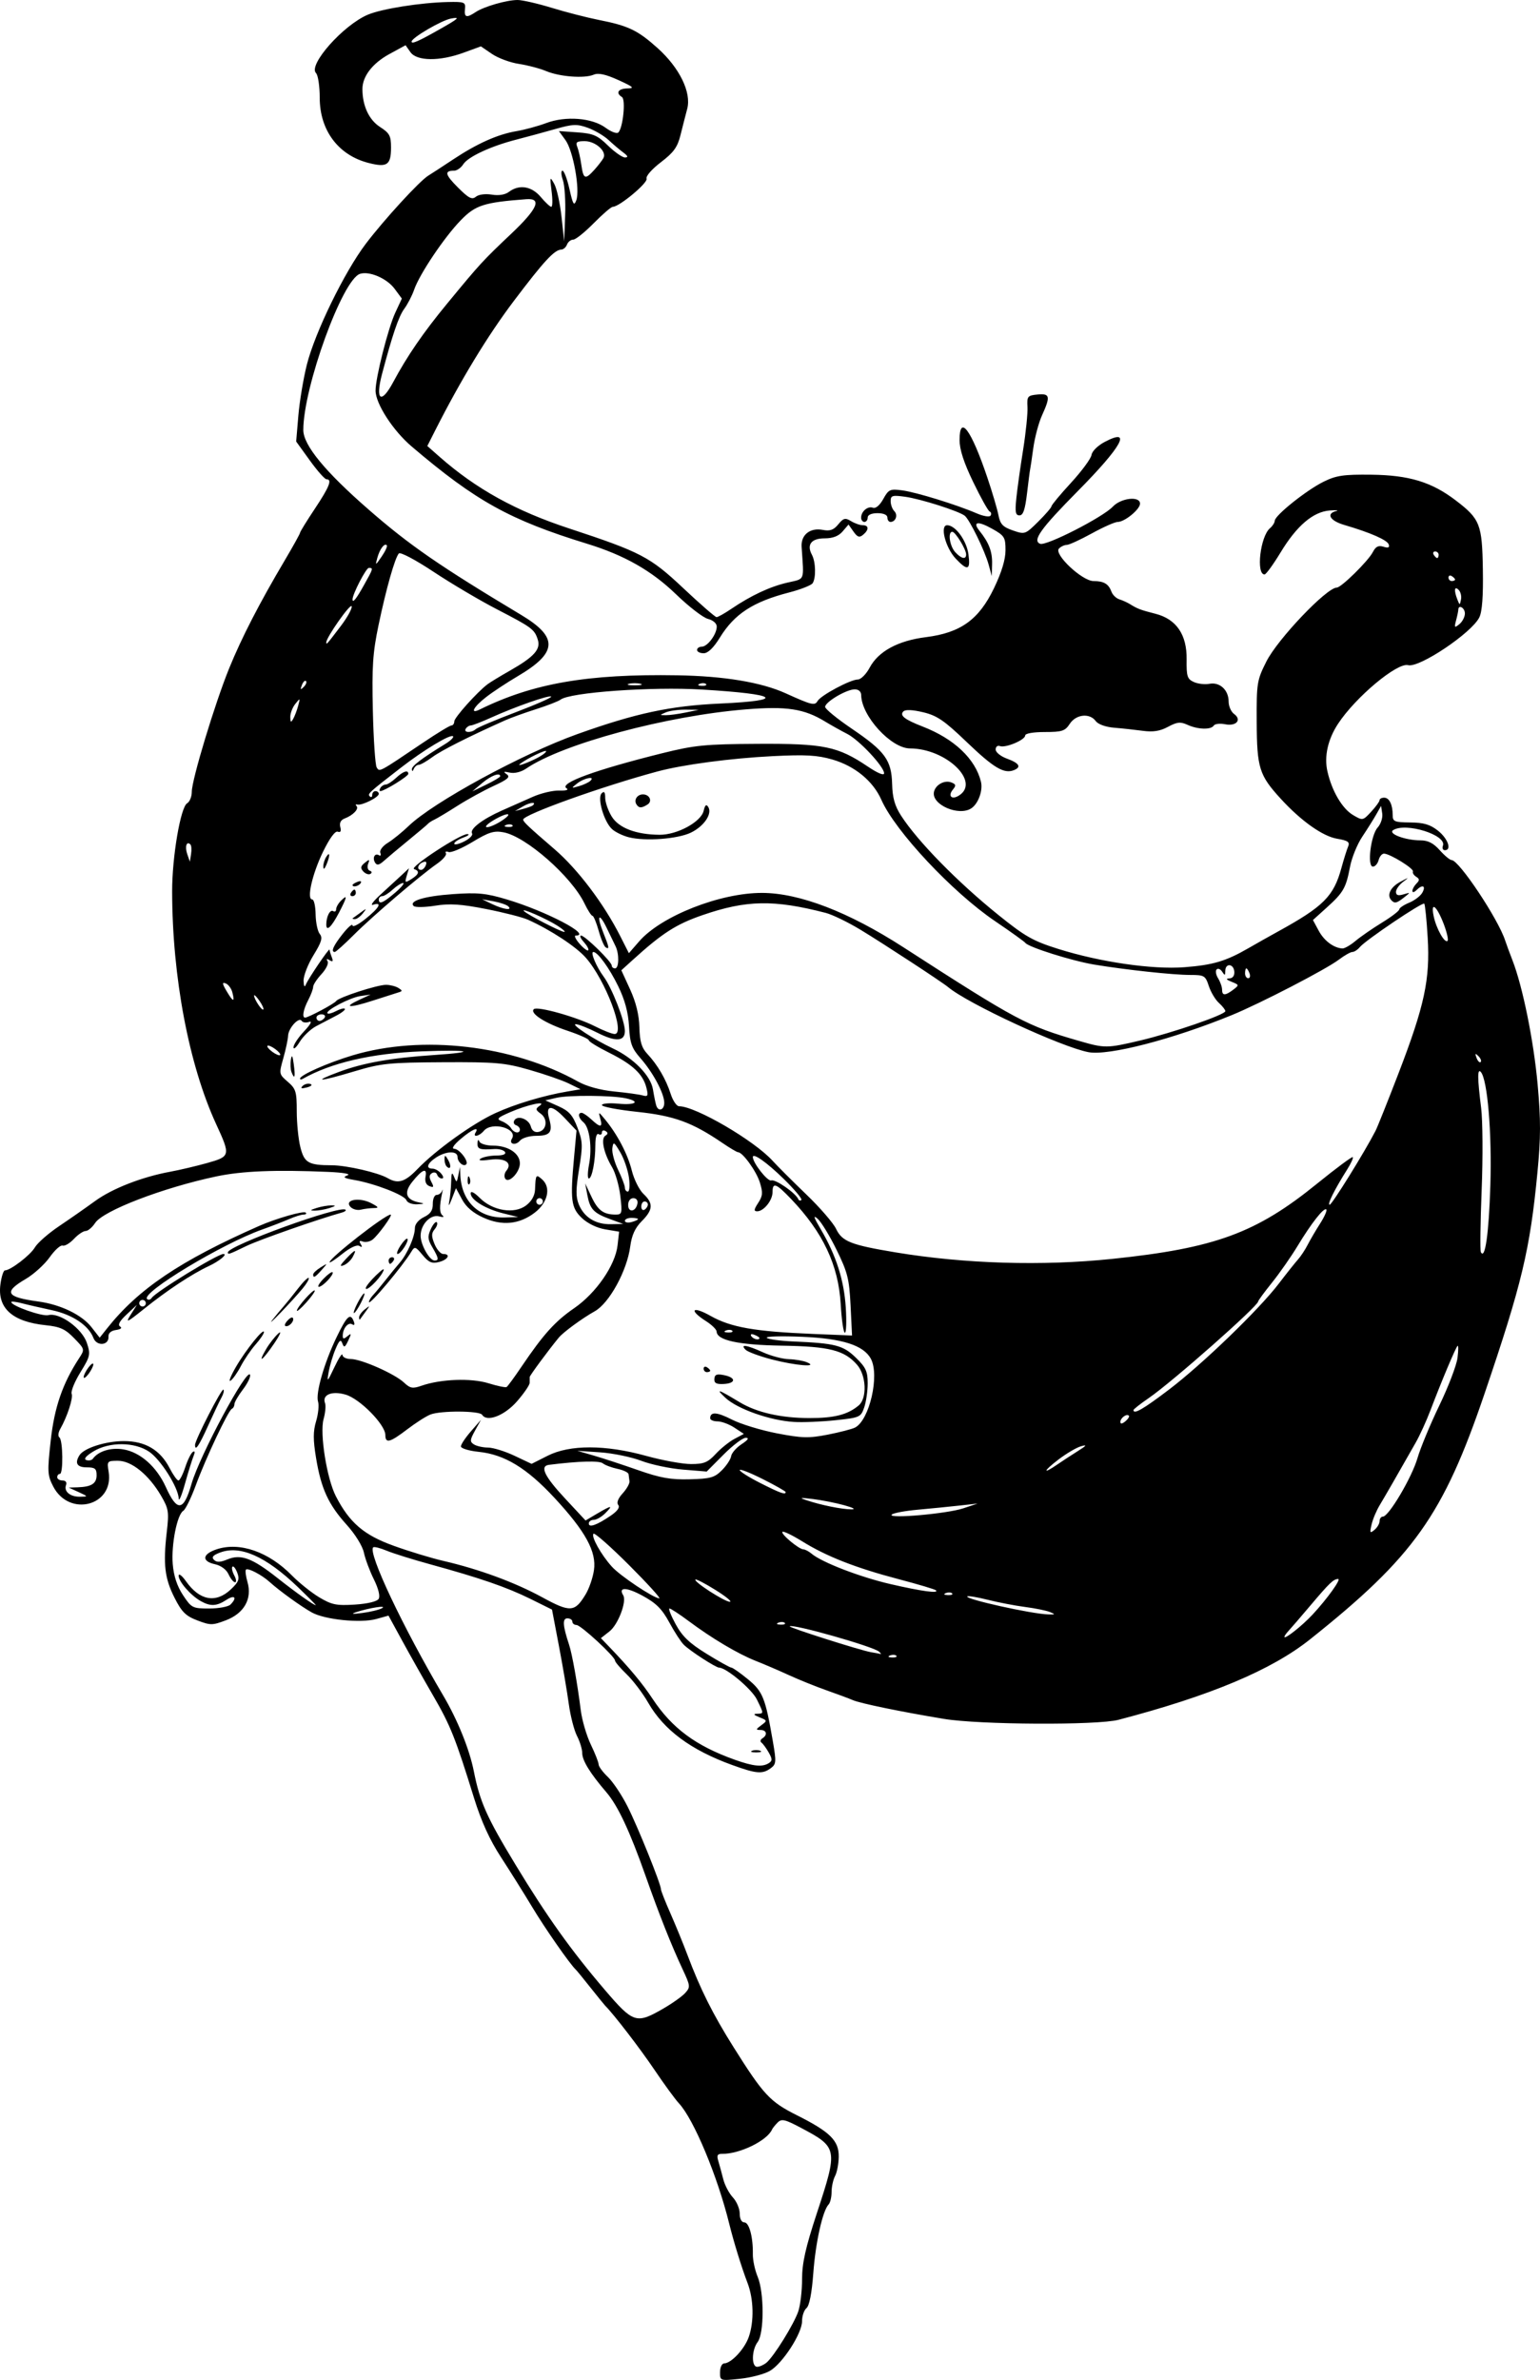<svg xmlns="http://www.w3.org/2000/svg" viewBox="0 0 469.33 725" version="1.0"><path d="M219.44 722.64c0-1.45.56-2.66 1.25-2.67 2.19-.06 6.21-4.37 7.5-8.05 1.66-4.74 1.51-11.51-.36-16.42-1.83-4.78-4.21-12.5-5.57-18-3.57-14.52-10.8-31.84-15.32-36.73-1.17-1.25-4.54-5.87-7.51-10.27-4.35-6.45-12.36-16.87-14.99-19.5-.28-.28-2.28-2.75-4.47-5.5-2.18-2.75-4.2-5.23-4.5-5.5-1.79-1.67-9.43-12.63-13.27-19.04-2.49-4.14-6.77-10.97-9.51-15.18-3.44-5.27-5.99-10.87-8.2-17.97-5.71-18.43-7.21-22.18-12.51-31.31-2.87-4.95-7.1-12.45-9.4-16.67l-4.18-7.66-3.72 1.03c-4.78 1.32-15.68.21-19.66-2-3.23-1.79-9.85-6.57-12.85-9.28-2.38-2.16-6.61-4.37-7.21-3.77-.27.26-.06 1.98.47 3.82 1.46 5.09-1.03 9.5-6.58 11.62-4.1 1.56-4.71 1.56-8.7.04-3.55-1.35-4.76-2.55-6.96-6.9-3-5.92-3.5-10.16-2.37-20 .72-6.21.57-7.14-1.76-11.12-3.74-6.37-8.97-10.61-13.09-10.61-3.31 0-3.39.1-2.86 3.36 1.68 10.35-11.99 13.95-16.9 4.45-1.75-3.39-1.81-4.5-.75-14 1.13-10.14 3.6-17.32 8.64-25.04 1.77-2.71 1.76-2.75-1.51-6.12-2.69-2.77-4.25-3.49-8.6-3.94-10.23-1.05-14.84-5.2-13.86-12.46.31-2.34.93-4.25 1.37-4.25 1.7 0 7.73-4.62 9.13-7 .81-1.38 4.13-4.29 7.39-6.48s8.17-5.62 10.92-7.62c5.24-3.83 14.35-7.38 22.92-8.95 2.8-.51 7.88-1.71 11.29-2.66 7.08-1.99 7.14-2.27 2.75-11.79-8.33-18.06-13.4-44.79-13.44-70.92-.02-10.51 2.57-25.74 4.58-26.88.77-.44 1.41-2.02 1.41-3.5.02-3.75 7.02-26.86 11.39-37.61 3.81-9.35 9.2-19.82 16.96-32.92 2.55-4.31 4.64-8.08 4.64-8.37s2.02-3.58 4.5-7.3c4.47-6.72 5.37-9 3.56-9-.52 0-2.81-2.59-5.09-5.75l-4.15-5.75.67-7.92c.37-4.35 1.54-11.33 2.59-15.5 2.49-9.86 11.44-28.2 17.95-36.8 5.59-7.37 16.42-19.18 19.07-20.78.91-.55 4.28-2.75 7.5-4.89 7.39-4.9 13.65-7.7 19.4-8.66 2.47-.42 6.52-1.52 9-2.45 5.98-2.24 14.01-1.61 18.13 1.43 1.69 1.25 3.43 1.89 3.89 1.42 1.42-1.48 2.28-10.05 1.08-10.79-1.99-1.23-1.15-2.56 1.65-2.62 2.31-.05 1.88-.45-2.74-2.55-3.88-1.76-6.08-2.24-7.5-1.64-2.84 1.21-10.37.64-14.51-1.09-1.93-.81-5.65-1.79-8.29-2.19-2.63-.39-6.32-1.75-8.19-3.02l-3.41-2.32-5.29 1.93c-7.29 2.67-14.25 2.59-16.18-.17l-1.48-2.11-4.9 2.67c-5.18 2.82-8.26 6.82-8.25 10.7.01 5.08 2 9.36 5.35 11.52 2.92 1.88 3.37 2.71 3.37 6.24 0 5.36-1.18 6.18-6.82 4.74-9.22-2.34-14.91-9.92-14.91-19.86 0-3.51-.51-6.9-1.13-7.52-2.48-2.49 8.31-14.64 15.81-17.8 4.29-1.8 16.02-3.66 24.32-3.85 5.14-.11 5.48.03 5.26 2.13-.27 2.58.48 2.79 3.27.93C147.5 1.99 154.43 0 157.75 0c1.42 0 6.1 1.07 10.39 2.38 4.29 1.32 10.72 2.97 14.3 3.68 9.1 1.8 11.89 3.14 17.99 8.61 6.68 6.01 10.32 13.48 9.01 18.47-.49 1.85-1.41 5.43-2.04 7.97-.92 3.73-2.08 5.33-6 8.32-2.77 2.12-4.63 4.26-4.35 5 .48 1.25-8.31 8.57-10.28 8.57-.5 0-3.12 2.25-5.83 5s-5.52 5-6.24 5c-.73 0-1.58.67-1.9 1.5-.31.82-1.09 1.51-1.72 1.53-2.12.06-5.27 3.47-14.42 15.57-7.99 10.56-16.23 24.12-24.08 39.62l-2.35 4.65 3.77 3.32c11.11 9.77 23.18 16.44 39.44 21.79 21.85 7.19 24.68 8.67 34.76 18.16 5.17 4.87 9.76 8.86 10.18 8.86.43 0 2.44-1.13 4.48-2.51 6-4.07 11.75-6.77 17.08-8 5.52-1.29 5.08-.21 4.36-10.88-.25-3.68 2.58-5.94 6.48-5.18 2.17.42 3.29.02 4.69-1.69 1.58-1.93 2.12-2.07 3.89-.99 1.13.69 2.73 1.25 3.57 1.25 1.9 0 1.95 1.39.1 2.92-1.12.93-1.72.72-2.92-.98l-1.51-2.15-1.8 2.1c-1.23 1.43-2.98 2.11-5.48 2.11-4.06 0-5.54 1.9-3.88 5 1.17 2.18 1.29 6.99.23 8.66-.4.63-3.64 1.91-7.19 2.83-11 2.85-16.65 6.53-21.09 13.74-1.93 3.13-3.62 4.77-4.94 4.77-1.11 0-2.01-.45-2.01-1s.65-1 1.44-1c1.74 0 4.56-3.79 4.56-6.12 0-.97-1.11-1.94-2.67-2.34-1.47-.36-5.86-3.75-9.75-7.51-7.43-7.18-15.7-11.88-27.08-15.38-23.55-7.24-33.89-12.97-53.45-29.61-5.71-4.84-11.03-13.07-11.03-17.04-.01-3.93 3.83-19.06 6.02-23.77l1.99-4.27-2.19-2.96c-2.35-3.19-7.71-5.5-10.57-4.57-5.36 1.75-17.27 34.55-17.27 47.57 0 4.6 6.62 12.66 19.95 24.27 12.43 10.84 21.56 17.14 46.48 32.08 11.36 6.81 11.09 11.48-1.09 18.65-3.27 1.92-7.61 4.79-9.64 6.37-3.84 2.97-5.04 5.3-1.95 3.78 16.28-8.01 32.85-10.88 60.18-10.43 14.29.23 25.59 2.11 33.04 5.47 8 3.62 8.91 3.84 9.75 2.37.99-1.73 10.02-6.56 12.27-6.56.93 0 2.55-1.62 3.6-3.59 2.66-5 8.64-8.24 17.16-9.31 10.56-1.33 16.12-5.32 20.72-14.87 2.34-4.87 3.53-8.77 3.53-11.6 0-3.94-.3-4.44-4.07-6.55-4.38-2.46-6.11-2.16-3.84.66 2.85 3.55 3.91 6.32 3.82 9.99l-.09 3.77-.96-3.5c-1.18-4.27-5.81-13.73-7.29-14.89-1.8-1.42-13.5-5.14-18.17-5.78-3.89-.53-4.4-.38-4.4 1.33 0 1.07.5 2.44 1.11 3.05 1.18 1.18.42 3.29-1.17 3.29-.52 0-.94-.6-.94-1.34 0-.81-1.17-1.33-3-1.33s-3 .52-3 1.33c0 .74-.45 1.34-1 1.34s-1-.59-1-1.3c0-1.92 2.04-3.62 3.61-3.02.82.31 2.07-.74 3.13-2.65 1.62-2.94 2.07-3.14 5.76-2.65 4.27.56 16.6 4.37 22.7 7 2.05.89 3.94 1.2 4.25.69.31-.49.18-1.05-.28-1.24-.46-.18-2.71-4.21-5-8.95-2.87-5.93-4.17-9.92-4.17-12.83 0-7.95 3.55-3.15 8.47 11.45 1.49 4.4 3 9.53 3.37 11.4.54 2.79 1.33 3.63 4.39 4.69 3.68 1.27 3.79 1.23 7.75-2.69 2.21-2.19 4.03-4.3 4.04-4.69.02-.39 2.7-3.61 5.96-7.15 3.26-3.55 6.06-7.35 6.23-8.46.16-1.14 1.92-2.87 4.03-3.98 8.47-4.45 5.28 1.36-8.23 15.01-11.33 11.45-13.92 15.08-11.44 16.03 1.87.72 19.13-8.11 22.13-11.31 2.5-2.67 8.3-3.32 8.3-.92 0 1.73-4.68 5.57-6.8 5.57-.84 0-4.4 1.57-7.9 3.5-3.5 1.92-6.94 3.5-7.63 3.5-.7 0-1.77.49-2.37 1.1-1.68 1.68 7.02 9.89 10.51 9.91 3.19.02 4.6.86 5.49 3.26.36.98 1.45 2.02 2.43 2.32.97.3 2.44.97 3.27 1.49 2.24 1.39 3.11 1.72 7.72 2.9 6.36 1.63 9.59 6.36 9.48 13.91-.07 5.14.19 5.96 2.18 6.87 1.24.57 3.39.81 4.78.55 3.14-.6 5.84 1.89 5.84 5.4 0 1.41.74 3.11 1.65 3.78 2.46 1.79.69 3.83-2.73 3.14-1.56-.31-3.11-.13-3.44.4-.82 1.33-4.84 1.22-8-.22-2.17-.99-3.18-.89-5.96.61-2.44 1.31-4.54 1.64-7.69 1.21-2.38-.32-6.31-.75-8.72-.94-2.61-.22-4.89-1.04-5.61-2.03-1.85-2.52-6-2.08-7.91.84-1.44 2.2-2.34 2.5-7.61 2.5-3.5 0-5.98.43-5.98 1.05 0 1.36-6.01 3.88-7.7 3.23-.72-.27-1.3.19-1.3 1.05 0 .85 1.56 2.1 3.5 2.8 3.74 1.36 4.43 2.57 2 3.51-2.98 1.14-6.14-.75-14.26-8.53-6.9-6.62-9.09-8.12-13.33-9.13-3.25-.78-5.42-.87-6.03-.26-1.23 1.23.35 2.47 5.89 4.62 9.59 3.72 16.06 9.86 17.75 16.81.65 2.65-.81 6.67-2.92 8.08-3.81 2.54-12.17-1.08-11.41-4.94.43-2.2 3.2-3.74 5.29-2.94 1.43.55 1.52.94.49 2.18-1.62 1.96-.37 3.21 1.83 1.83 6.67-4.17-3.87-14.33-14.9-14.36-5.77-.01-14.8-9.88-14.88-16.25-.01-1.06-.79-1.75-1.96-1.75-2.54 0-9.07 3.87-9.03 5.35.02.63 3.66 3.61 8.09 6.61 10.2 6.92 12.14 9.59 12.33 16.91.11 4.19.81 6.65 2.74 9.63 5.09 7.86 17.25 20.26 29.68 30.26 8.13 6.55 10.54 7.91 18.26 10.33 12.76 4 28.61 6.3 38.37 5.56 8.72-.67 12.63-1.82 19.5-5.78 2.47-1.43 6.52-3.71 9-5.07 13.91-7.65 17.01-10.74 19.37-19.38.74-2.71 1.67-5.66 2.06-6.57.57-1.33-.08-1.79-3.39-2.35-4.38-.74-10.98-5.42-17.18-12.2-6.54-7.14-7.24-9.38-7.3-23.3-.06-11.96.07-12.76 2.94-18.47 3.44-6.84 18.39-22.53 21.46-22.53 1.36 0 9.58-8.09 10.98-10.8.87-1.7 1.71-2.13 3.24-1.65 1.47.47 1.93.27 1.61-.7-.46-1.35-5.56-3.59-13.54-5.93-4.35-1.27-5.63-3.43-2.5-4.23.96-.25.1-.33-1.92-.18-5.06.38-10.05 4.62-14.97 12.74-2.25 3.71-4.46 6.75-4.91 6.75-2.66 0-1.29-11.64 1.66-14.09.76-.64 1.42-1.66 1.45-2.28.08-1.67 9.68-9.32 14.91-11.9 3.84-1.89 6.06-2.22 14.53-2.12 11.48.13 18.39 2.23 25.73 7.84 7.4 5.64 8.03 7.26 8.25 20.98.14 8.16-.21 12.91-1.08 14.65-2.35 4.75-18.3 15.44-21.7 14.55-3.33-.87-16.03 9.75-21.36 17.87-3.09 4.71-4.26 9.91-3.24 14.44 1.34 5.99 4.51 11.4 7.82 13.35 2.93 1.73 2.99 1.72 5.52-1.01 1.41-1.52 2.56-3.1 2.56-3.52s.63-.76 1.39-.76c1.58 0 2.61 2.11 2.61 5.33 0 1.95.55 2.17 5.35 2.22 4.12.04 6.06.61 8.45 2.5 3.03 2.4 4.28 5.95 2.09 5.95-.61 0-.87-.62-.58-1.37 1.25-3.24-11.31-7.18-15.16-4.75-1.71 1.09 3.72 3.12 8.33 3.12 2.28 0 3.95.85 5.86 3 1.47 1.65 3.1 3 3.61 3 2.25 0 14.21 17.94 16.33 24.51.36 1.09 1.35 3.79 2.21 5.99 3.12 7.99 6.47 24.52 7.68 37.81.98 10.9.97 16.24-.06 26.9-2.27 23.57-4.74 33.89-16.1 67.29-12.61 37.09-21.57 49.71-53.15 74.86-11.78 9.4-30.42 17.22-58.43 24.55-6.5 1.7-42.38 1.51-53.18-.28-13.22-2.19-25.42-4.71-27.75-5.71-1.1-.48-4.7-1.82-8-2.98s-8.48-3.25-11.5-4.64c-3.03-1.39-7.59-3.35-10.14-4.35-5.45-2.16-13.32-6.83-20.45-12.15-2.8-2.09-5.42-3.8-5.81-3.8-.4 0 .45 2.16 1.89 4.8 2 3.68 4.19 5.78 9.42 9 3.74 2.31 7.13 4.2 7.53 4.2s2.66 1.58 5.02 3.52c4.58 3.75 5.34 5.63 7.63 18.89 1.1 6.34 1.05 7.01-.64 8.25-2.53 1.85-4.38 1.69-11.77-.99-12.62-4.58-20.81-10.66-25.59-19-1.63-2.85-4.57-6.72-6.53-8.62-1.96-1.89-3.56-3.77-3.56-4.18 0-1.22-10.41-10.83-11.75-10.85-.69-.01-1.25-.47-1.25-1.02s-.68-1-1.52-1c-1.56 0-1.42 2.19.51 8 .94 2.82 2.54 11.79 3.57 20 .38 3.02 1.76 7.72 3.06 10.44 1.31 2.71 2.38 5.44 2.38 6.06s1.27 2.34 2.83 3.83c1.55 1.49 4.24 5.51 5.97 8.94 3.13 6.19 10.2 23.7 10.2 25.26 0 .44 1.31 3.77 2.91 7.39 1.59 3.62 3.91 9.28 5.15 12.58 3.94 10.49 7.73 18.06 14.09 28.17 9.1 14.47 11.06 16.58 19.26 20.69 10.13 5.07 12.84 7.75 12.77 12.65-.03 2.13-.53 4.78-1.12 5.87-.58 1.09-1.06 3.28-1.06 4.85 0 1.58-.41 3.3-.91 3.82-1.82 1.9-3.98 11.6-4.66 20.91-.45 6.07-1.2 9.93-2.07 10.65-.75.62-1.36 2.42-1.36 3.99 0 3.73-5.94 12.91-9.81 15.15-1.66.97-5.76 2.05-9.11 2.4-6.07.63-6.08.63-6.08-2.01zm14.14-2.89c2.24-1.85 8.38-11.73 9.71-15.65.63-1.87 1.15-6.28 1.15-9.8 0-4.89 1.06-9.62 4.5-20.07 6.47-19.66 6.39-20.06-4.77-25.99-4.93-2.62-5.96-2.87-7.16-1.67-.76.76-1.55 1.74-1.73 2.16-1.52 3.4-9.85 7.46-15.19 7.4-1.45-.02-1.71.46-1.18 2.17.36 1.21 1.05 3.7 1.51 5.54.47 1.85 1.79 4.35 2.94 5.57 1.14 1.22 2.08 3.43 2.08 4.9 0 1.63.55 2.69 1.39 2.69 1.49 0 2.7 4.5 2.61 9.71-.03 1.77.63 4.86 1.47 6.87 2 4.79 2 17.21 0 19.86-1.84 2.43-1.95 7.56-.16 7.56.72 0 1.99-.56 2.83-1.25zm-31.7-107.72c2.86-1.63 5.97-3.83 6.92-4.88 1.65-1.82 1.61-2.17-.78-7.28-3.44-7.35-7.07-16.49-11.25-28.35-4.83-13.69-8.46-21.45-11.98-25.55-4.95-5.77-7.35-9.67-7.35-11.93 0-1.18-.72-3.53-1.59-5.22-.88-1.7-2-6.06-2.5-9.7-.49-3.64-1.85-11.61-3.01-17.71l-2.11-11.08-6.64-3.29c-7.21-3.55-15.17-6.3-30.46-10.5-5.4-1.48-11.41-3.36-13.36-4.18-1.95-.81-3.77-1.26-4.04-.99-1.66 1.66 9.03 24.26 21.34 45.13 4.38 7.42 8 16.37 9.33 23.06 1.86 9.37 3.93 14.01 12.68 28.44 9.59 15.82 16.98 26.17 27.31 38.25 8.57 10.02 9.53 10.34 17.49 5.78zm32.4-74.91c1.13-.72 1.13-1.24 0-3.24-.74-1.31-1.73-2.66-2.2-3.01-.47-.34-.36-.93.25-1.31 1.68-1.03 1.33-2.56-.58-2.56-1.47 0-1.44-.19.25-1.43 1.89-1.39 1.87-1.46-.56-2.44-1.75-.7-1.98-1.02-.75-1.07 2.14-.08 2.14.09-.01-4.32-1.52-3.14-9.26-9.67-11.51-9.72-1.06-.03-8.87-5.09-10.78-6.98-.86-.85-2.85-3.91-4.42-6.81-2.24-4.12-4.02-5.89-8.2-8.15-4.82-2.62-7.42-2.66-5.84-.11 1.14 1.85-1.54 8.92-4.17 10.99l-2.63 2.07 2.63 2.73c6.18 6.44 10.02 11.05 13.14 15.78 5.91 8.93 13.15 14.29 25.03 18.53 5.65 2.01 8.39 2.29 10.35 1.05zm-5.09-3.78c.69-.28 1.81-.28 2.5 0 .69.27.12.5-1.25.5-1.38 0-1.94-.23-1.25-.5zm43.98-28.95c-.33-.33-1.2-.36-1.92-.08-.8.32-.56.56.61.61 1.05.04 1.64-.19 1.31-.53zm-5.28-1.25c-1.75-1.57-26.37-8.55-27.22-7.71-.36.36 21.58 7.34 24.77 7.88 1.37.23 2.7.48 2.95.55.25.08.02-.25-.5-.72zm132.15-11.31c4.44-4.78 8.79-10.83 7.77-10.82-1.42.03-2.6 1.16-8.38 7.99-3.02 3.57-6.05 7.09-6.74 7.82s-1.25 1.54-1.25 1.82c0 .9 5.45-3.41 8.6-6.81zm-160.87 2.56c-.33-.33-1.2-.36-1.92-.08-.8.32-.56.56.61.61 1.05.04 1.64-.19 1.31-.53zm-122.73-4.49c1.66-.96-3.86-.11-8 1.24-1.64.54-.95.61 2 .22 2.47-.32 5.17-.98 6-1.46zm203.5 1.16c-1.1-.44-4.48-1.13-7.5-1.52-3.03-.39-8.14-1.37-11.36-2.18s-6.06-1.28-6.29-1.04c-.81.81 19.55 5.33 24.65 5.48 2.24.06 2.29-.01.5-.74zm-141.48-5.34c1.06-1.74 2.21-5.05 2.55-7.37.85-5.63-2.56-11.86-12.11-22.14-8.38-9.01-15.15-13.12-22.98-13.93-3.04-.31-5.47-1.06-5.45-1.67.01-.61 1.4-2.69 3.08-4.61l3.05-3.5-1.82 3.29c-1.59 2.88-1.63 3.41-.33 4.23.82.52 2.76.95 4.3.96 1.55.01 5.17 1.13 8.04 2.49l5.22 2.47 4.89-2.47c6.73-3.41 17.61-3.4 30.03.04 4.95 1.37 11.1 2.49 13.67 2.49 3.93 0 5.12-.49 7.51-3.07 1.55-1.68 4.13-3.75 5.71-4.59l2.88-1.53-2.88-1.9c-1.58-1.04-3.89-1.9-5.13-1.91-1.24 0-2.25-.43-2.25-.94 0-2.07 2.04-1.95 6.66.41 2.66 1.36 8.81 3.23 13.66 4.17 7.66 1.47 9.69 1.53 15.5.4 3.67-.72 7.42-1.69 8.33-2.16 4.39-2.26 7.53-15.88 4.82-20.94-2.21-4.12-8.69-6.2-20.96-6.71-6.33-.27-11.17-.13-10.76.31.42.44 4.02.94 8 1.11 12.9.55 15.25 1.16 19.14 4.94 3.04 2.95 3.61 4.18 3.61 7.81 0 2.36-.48 5.68-1.07 7.37-1.03 2.96-1.36 3.1-8.75 3.88-4.22.45-9.93.69-12.68.52-7.24-.43-17.25-3.96-20.87-7.36-3.11-2.92-2.34-2.68 4.37 1.36 5.2 3.13 12.55 4.8 21.2 4.82 7.64.01 11.67-1.02 15.05-3.84 2.62-2.19 2.34-9.17-.5-12.41-3.88-4.42-8.41-5.57-22.94-5.81-13.27-.22-19.76-1.63-19.85-4.3-.02-.62-1.45-2.03-3.18-3.13-5.44-3.46-4.3-4.81 1.36-1.62 6.16 3.47 13.43 4.75 31.23 5.48l11.86.48-.45-9.17c-.4-8.08-.91-10.09-4.23-16.86-2.07-4.24-4.67-8.51-5.77-9.5-1.5-1.35-1.26-.53.95 3.22 4.65 7.91 7.06 15.45 7.59 23.78.27 4.23.15 7.69-.27 7.69-.43 0-1-3.94-1.28-8.75-.69-11.87-5.4-21.84-15.12-32-4.59-4.8-5.65-5.19-5.65-2.08 0 2.5-2.67 5.83-4.68 5.83-1.08 0-1.01-.54.3-2.55 1.4-2.13 1.48-3.14.51-6.25-1.07-3.44-5.24-9.2-6.65-9.2-.34 0-2.5-1.28-4.8-2.85-9.18-6.25-14.66-8.25-25.91-9.44-5.92-.63-10.77-1.56-10.77-2.06s2.25-.69 5-.43c5.3.51 6.89-.66 2.25-1.65-4.3-.91-17.39-1-21.12-.14l-3.37.78 4 1.79c3.22 1.44 4.34 2.7 5.78 6.48 1.62 4.22 1.67 5.47.51 12.6-1.02 6.28-1.04 8.54-.07 10.87 1.63 3.92 5.11 6.06 9.73 5.98l3.79-.07-4-1.47c-5.02-1.83-6.14-3.02-6.95-7.39l-.65-3.5 1.93 4.1c1.96 4.15 3.67 5.4 7.39 5.4 1.91 0 2.01-.4 1.39-5.68-.37-3.13-1.5-7.06-2.51-8.75-2.54-4.24-3.5-8.71-2.05-9.6.84-.52.86-.91.06-1.41-.61-.37-1.11-.18-1.11.44 0 .61-.45.84-1 .5-.6-.37-1 .95-1 3.31 0 4.96-1.02 10.19-1.99 10.19-.41 0-.38-1.91.07-4.25.98-5.16.16-11.3-1.7-12.86-1.52-1.25-1.84-2.89-.57-2.89.45 0 1.78.9 2.96 2 2.78 2.59 3.51 2.52 2.73-.25-.6-2.18-.56-2.17 1.44.25 3.77 4.56 6.93 10.6 8.17 15.58.67 2.7 2.27 5.91 3.55 7.12 3.07 2.89 2.95 4.84-.52 8.31-2.04 2.05-3.05 4.26-3.51 7.72-.98 7.38-6.37 17.23-10.79 19.71-3.88 2.18-9.62 6.38-11 8.06-3.13 3.8-8.87 11.57-8.85 11.99 0 .28 0 1.07-.01 1.76 0 .69-1.75 3.23-3.86 5.65-3.82 4.36-9.18 6.42-10.63 4.08-.76-1.23-12.53-1.3-15.71-.09-1.29.49-4.47 2.52-7.07 4.5-5.33 4.07-6.71 4.43-6.71 1.75 0-3.12-7.7-10.97-12.04-12.27-4.24-1.27-7.33 0-6.33 2.61.28.73.08 2.92-.46 4.85-1.2 4.38.99 18.12 3.76 23.49 4.14 8.03 8.52 11.79 17.54 15.05 4.67 1.69 11.53 3.78 15.26 4.64 10.86 2.52 21.7 6.51 30.02 11.04 8.62 4.7 9.96 4.62 13.27-.83zm39.25-65.68c.1-1.33.76-1.58 2.98-1.12 3.71.75 3.6 2.5-.17 2.69-2.21.11-2.91-.28-2.81-1.57zm-3.27-3.1c0-.58.45-.78 1-.44s1 .81 1 1.06c0 .24-.45.44-1 .44s-1-.48-1-1.06zm20.73-2.82c-3.73-.98-7.31-2.3-7.95-2.95-1.79-1.79.36-1.47 5.36.81 2.4 1.08 5.93 2.02 7.86 2.07 1.92.05 4.4.48 5.5.95 3.74 1.6-3.5 1.01-10.77-.88zM70.24 488.8c2.13-2.13 1.28-3.08-1.26-1.42-2.97 1.94-4.83 2.03-7.79.37-3.07-1.72-6.75-5.94-6.75-7.74 0-.82 1.01-.05 2.25 1.7 4.13 5.85 9.04 6.76 13.58 2.54 2.47-2.3 2.8-3.15 2.04-5.15-.5-1.31-1.16-2.14-1.47-1.83-.31.3-.06 1.5.55 2.64.62 1.15.73 2.09.25 2.09-.49 0-1.37-1.09-1.98-2.41-.66-1.46-2.3-2.67-4.16-3.08-4.12-.9-3.87-3.09.54-4.55 7.01-2.31 15.81.74 22.9 7.95 2.2 2.24 5.96 5.25 8.36 6.69 3.8 2.27 5.22 2.56 10.82 2.21 3.91-.25 6.78-.94 7.28-1.75s-.06-3.12-1.46-5.95c-1.26-2.53-2.62-6.19-3.03-8.11-.42-2.02-2.65-5.62-5.25-8.5-5.57-6.17-7.79-10.99-9.33-20.32-.93-5.62-.92-8.13.01-11.25.66-2.21.93-4.89.59-5.95-.8-2.53 1.9-11.91 5.7-19.73 3.12-6.44 4.16-7.38 5.19-4.7.38.98.19 1.3-.5.87-1.2-.74-2.84 1.24-2.86 3.45-.02 1.08.29 1.12 1.42.18 1.24-1.03 1.27-.84.25 1.33-1 2.13-1.29 2.26-1.81.82-.48-1.32-.94-.93-2.08 1.8-.81 1.92-1.75 5.07-2.08 7-.57 3.21-.42 3.08 1.75-1.5 1.3-2.75 2.4-4.44 2.45-3.75.04.69 1.19 1.25 2.55 1.25 3.19 0 13.37 4.5 16.21 7.17 1.9 1.78 2.64 1.91 5.36.96 5.86-2.04 15.12-2.38 20.38-.75 2.71.84 5.2 1.36 5.53 1.15.34-.21 2.39-3 4.55-6.21 6.68-9.87 10.21-13.79 16.05-17.81 6.69-4.61 12.53-13.07 13.22-19.15l.47-4.15-4.24-.71c-2.55-.43-5.4-1.82-7.14-3.48-3.26-3.12-3.55-5.43-2.34-18.56l.74-8.05-3.58-3.79c-3.95-4.19-5.97-4.13-4.76.14 1.16 4.11.32 5.24-3.88 5.24-2.14 0-4.33.65-5.03 1.49-1.31 1.58-3.46 1.05-2.44-.6 1.92-3.12-6.11-5.36-8.57-2.39-1.38 1.66-3.48 2.08-2.5.5 1.21-1.97-1.13-.95-4.54 1.96-2.13 1.82-2.88 2.97-1.95 3 1.58.04 4.5 3.86 3.63 4.74-.84.83-2.64-.72-2.64-2.26 0-1.92-3.48-1.83-6.54.17-2.71 1.78-3.23 3.39-1.08 3.39.76 0 1.94.67 2.62 1.5.75.9.83 1.5.21 1.5-.58 0-1.22-.53-1.44-1.18-.21-.65-.93-.84-1.58-.44-.86.53-.9 1.28-.17 2.66.84 1.57.74 1.8-.59 1.29-1.03-.39-1.45-1.42-1.18-2.88.55-2.88-1-2.26-4.1 1.64-2.61 3.29-1.86 5.43 2.17 6.21 1.76.34 1.64.45-.6.56-1.57.08-3.02-.47-3.32-1.27-.6-1.56-9.7-5.08-15.9-6.14-3.15-.55-3.58-.84-2.04-1.41 1.16-.42-1.28-.85-6-1.05-16.01-.68-26.14-.27-33.96 1.38-16.28 3.44-34.49 10.43-36.95 14.19-.88 1.34-2.18 2.44-2.9 2.44s-2.33 1.09-3.58 2.43c-1.26 1.33-2.8 2.24-3.43 2.01s-2.4 1.38-3.95 3.57c-1.55 2.18-4.81 5.14-7.25 6.58-6.91 4.05-6.08 5.54 3.83 6.89 6.75.92 13.2 4.03 16.15 7.79l2.52 3.23 2.28-2.87c9.53-12 22.26-20.57 46.28-31.16 5.22-2.3 13.61-4.7 14.23-4.07.33.33.03.6-.66.6-.7 0-2.69.62-4.42 1.38-1.73.75-5.4 2.17-8.15 3.15-12.23 4.34-37.01 19.29-35.12 21.18.4.4 1.04.25 1.42-.34C47.42 393.56 66.31 382 68.08 382c1.41 0-1.21 2.17-4.43 3.68-5.17 2.41-12.64 7.34-19.71 13.01-5.34 4.28-5.79 4.48-4.11 1.81l1.89-3-3.14 2.94c-2.12 1.97-2.76 3.17-1.98 3.66.71.44.23.85-1.25 1.06-1.51.21-2.36.96-2.29 2 .21 2.72-3.58 3.06-4.59.42-1.45-3.81-6.39-7.12-12.62-8.45-3.25-.7-7.37-1.64-9.16-2.11-1.79-.46-3.25-.63-3.25-.37 0 1.15 9.42 4.47 11.31 3.98 3.41-.89 10.27 4.07 11.73 8.48 1.15 3.49 1.03 4.06-1.97 8.93-1.76 2.85-2.96 5.8-2.67 6.55.5 1.31-1.32 6.92-3.52 10.79-.58 1.04-.69 2.16-.22 2.5 1.08.79 1.22 11.12.15 11.12-.45 0-.81.45-.81 1s.72 1 1.61 1c.95 0 1.39.56 1.08 1.38-.75 1.94 1.26 3.63 4.26 3.57 2.53-.04 2.52-.05-.45-1.42l-3-1.37 2.67-.08c4.26-.13 5.83-1.13 5.83-3.69 0-1.99-.5-2.39-3-2.39-2.98 0-3.74-1.29-2.2-3.71 1.39-2.18 8.03-4.29 13.52-4.29 6.51 0 11.08 2.7 13.94 8.25 1.07 2.06 2.27 3.75 2.68 3.75s1.34-1.82 2.08-4.05c.73-2.23 1.78-4.33 2.33-4.67.62-.38.69.1.19 1.3-.43 1.06-1.61 4.84-2.61 8.42-.99 3.57-1.85 5.6-1.9 4.5-.16-3.42-5.51-11.89-9-14.25-4.47-3.03-12.18-3.07-17.03-.09-2.24 1.37-3.01 2.31-2.13 2.61.75.26 1.65.08 2-.4 1.67-2.31 5.52-3.48 9.31-2.84 5.15.87 10.12 5.28 12.92 11.47 3.46 7.66 5.43 7.42 7.83-.97 2.46-8.59 17.02-35.68 17.84-33.21.21.62-.78 2.64-2.2 4.49-1.41 1.86-2.57 3.86-2.57 4.45s-.35 1.22-.77 1.4c-1.09.48-7.95 15-11.01 23.34-1.42 3.85-3.13 7.33-3.8 7.74-1.89 1.15-3.7 10.33-3.21 16.27.3 3.59 1.33 6.71 3.13 9.43 2.58 3.89 2.9 4.06 7.97 4.06 2.91 0 5.83-.54 6.49-1.2zm-10.8-48.64c0-1.49 8.15-17.35 8.65-16.84.27.26.02 1.31-.55 2.33s-2.41 4.89-4.09 8.6c-2.82 6.25-4.01 8-4.01 5.91zm12.45-23.73c3.05-5.25 8.55-12.09 8.55-10.62 0 .48-1.15 2.18-2.56 3.78s-3.43 4.56-4.49 6.59-2.47 4.02-3.14 4.43c-.67.42.07-1.46 1.64-4.18zM25.5 419.5c0-.55.66-1.88 1.47-2.94.81-1.07 1.47-1.49 1.47-.94s-.66 1.87-1.47 2.94c-.81 1.06-1.47 1.49-1.47.94zm55.63-8.57c1-1.69 2.68-3.82 3.73-4.75 1.06-.93.48.45-1.29 3.07-3.6 5.3-5.23 6.43-2.44 1.68zm1.9-8.86c1.05-1.34 2.58-3.19 3.41-4.11.82-.93 2.78-3.35 4.35-5.39 1.56-2.04 3.04-3.51 3.29-3.27.24.24-.59 1.69-1.85 3.21-3.2 3.87-11.54 12.53-9.2 9.56zm4.43.4c.7-.83 1.47-1.31 1.72-1.06.7.69-.71 2.59-1.92 2.59-.66 0-.59-.58.2-1.53zm21.98-1.18c0-.58.79-1.66 1.75-2.42 1.62-1.27 1.64-1.22.28.63-.8 1.1-1.59 2.19-1.75 2.41-.15.23-.28-.05-.28-.62zm-18.97-2.03c.04-1.03 4.98-6.59 5.44-6.13.2.2-.95 1.84-2.55 3.63-1.61 1.8-2.91 2.92-2.89 2.5zm18.47-2.26c.85-1.65 1.78-3 2.05-3 .28 0-.2 1.35-1.05 3s-1.78 3-2.05 3c-.28 0 .2-1.35 1.05-3zm3.5-.36c0-.43.56-1.38 1.25-2.11s2.37-2.75 3.75-4.5c1.37-1.75 3.34-4.16 4.38-5.36 2.32-2.69 4.62-7.95 4.62-10.59 0-1.16 1.13-2.52 2.75-3.31 2.02-.98 2.74-2.05 2.71-4.05-.02-1.5.51-2.72 1.18-2.72s1.41-.56 1.64-1.25c.24-.69.24-.35.01.75-.87 4.14-.82 6.02.18 6.81.57.45.1.56-1.05.24-2.63-.73-5.67 2.43-5.67 5.9 0 2.75 2.71 7.55 4.27 7.55 1.37 0 1.23-.76-.7-4.05-1.41-2.37-1.49-3.29-.47-5.53.67-1.47 1.5-2.41 1.83-2.08.33.34.04 1.3-.66 2.13-1.01 1.22-1.02 2.12-.02 4.53.68 1.65 1.86 3 2.62 3 2.41 0 1.49 1.75-1.28 2.45-2.16.54-3.12.13-5-2.14-2.17-2.62-2.41-2.69-3.43-.99-2.64 4.4-12.91 16.59-12.91 15.32zm-.97-4.24c.01-.49 1.42-2.25 3.13-3.9 2.12-2.05 2.78-2.36 2.07-.99-1.26 2.42-5.24 6.17-5.2 4.89zm-12.9-2.83c1.29-1.34 2.53-2.24 2.77-2.01.59.6-3 4.44-4.16 4.44-.52 0 .1-1.1 1.39-2.43zm-3.13-1.33c0-.42 1.01-1.38 2.25-2.14 2.24-1.38 2.24-1.38.34.76-2.03 2.29-2.59 2.58-2.59 1.38zm9.95-4.69c2.85-3.03 3.49-3.24 2.11-.67-.55 1.04-1.79 2.19-2.76 2.56-1.31.5-1.14.02.65-1.89zm-4.95.96c0-1.31 16.93-14.51 18.61-14.51.78 0-3.8 6.32-5.53 7.64-.82.62-2.15.88-2.95.58-1.02-.39-1.21-.16-.64.76.56.91.43 1.09-.41.57-.74-.46-2.8.5-5.16 2.39-2.15 1.73-3.92 2.89-3.92 2.57zm18-.51c0-.55.48-1 1.06-1s.78.45.44 1-.82 1-1.06 1-.44-.45-.44-1zm-49-2.48c0-2.05 34.36-14.5 35.87-12.99.23.23-.21.59-.98.81-7.31 2.03-25.21 8.29-29.22 10.22-5.38 2.6-5.67 2.7-5.67 1.96zm52.61-2.05c.91-1.4 1.86-2.34 2.09-2.1.6.59-1.99 4.63-2.96 4.63-.43 0-.04-1.14.87-2.53zm25.26-8.54c-3.11-1.4-5.25-3.22-6.49-5.53l-1.86-3.44-1.27 3.27c-.86 2.19-1.11 2.44-.78.77.28-1.38.54-4.08.59-6 .06-2.8.24-3.1.89-1.5.75 1.86.83 1.83 1.29-.5l.49-2.5.13 2.6c.42 7.99 5.69 13 13.45 12.78l4.19-.12-4.57-1.13c-5.39-1.34-9.93-4.11-9.93-6.08 0-.86 1.07-.33 2.8 1.4 3.91 3.91 10.48 4.98 14.07 2.28 1.69-1.27 2.67-3 2.75-4.85.18-4.63.29-4.78 2.21-3.04 2.72 2.47 1.67 7.04-2.33 10.09-4.68 3.57-9.94 4.08-15.63 1.5zm18.13-4.93c0-.55-.45-1-1-1s-1 .45-1 1 .45 1 1 1 1-.45 1-1zm-69 2c1.37-.44 3.4-.8 4.5-.8 1.58 0 1.48.16-.5.8-1.38.44-3.4.8-4.5.8-1.58 0-1.48-.17.5-.8zm10.3-.41c-1.83-2.14 2.82-2.93 6.35-1.09 2.32 1.21 2.48 1.49.85 1.51-1.1.01-2.9.23-4 .5-1.1.26-2.54-.15-3.2-.92zm35.78-8.18c.05-1.16.28-1.4.6-.6.29.72.26 1.58-.08 1.92-.33.33-.56-.26-.52-1.32zm11.43-.39c-.37-.61-.22-1.67.35-2.35 1.99-2.4-.36-4-4.96-3.39-2.78.38-3.79.26-2.85-.34.8-.5 2.94-.92 4.76-.93 2.08-.01 3.06-.41 2.65-1.08-.36-.58-1.85-.99-3.31-.89-4.43.28-5.15.03-5.07-1.79.05-1.05.28-1.25.58-.5.28.69 2.17 1.25 4.2 1.25 4.57 0 8.14 2.37 8.14 5.4 0 2.74-3.45 6.3-4.49 4.62zm-17.84-3.69c-.37-.37-.66-1.38-.64-2.25.03-1.3.22-1.26 1.09.24 1.08 1.85.77 3.23-.45 2.01zM90.74 483.44c-9.77-9.36-17.58-12.81-23.72-10.47-2.13.81-2.61 1.4-1.8 2.21s1.92.77 4.13-.15c4.07-1.68 7.52-.39 15.2 5.67 5.73 4.52 11.03 8.28 11.69 8.29.16.01-2.32-2.49-5.5-5.55zm127.36.95c-3.17-1.99-5.95-3.43-6.17-3.21-.62.62 8.82 6.72 10.48 6.77.81.03-1.13-1.58-4.31-3.56zm-26.38-7.6c-5.61-5.61-10.49-9.92-10.84-9.57-.81.81 2.3 6.39 5.59 10.03 2.52 2.8 12.58 9.52 14.46 9.67.55.04-3.59-4.51-9.21-10.13zm98.45 8.6c-.33-.33-1.2-.36-1.92-.08-.8.32-.56.56.61.61 1.05.04 1.64-.19 1.31-.53zm-4.94-.94c-.31-.3-5.44-1.83-11.42-3.4-13.05-3.43-21.97-6.93-29.35-11.52-3.02-1.87-5.72-3.17-6-2.88-.61.62 5.05 5.34 6.4 5.34.51.01 1.63.6 2.5 1.33 3.15 2.64 14.79 7.12 24.08 9.26 9.46 2.18 14.83 2.91 13.79 1.87zm135.21-21.07c0-.76.46-1.38 1.02-1.38 1.77 0 8.81-11.91 10.52-17.78.89-3.08 3.89-10.3 6.65-16.03 2.77-5.73 5.27-12.28 5.56-14.56.29-2.27.29-3.91.01-3.63-.6.57-4.88 10.74-8.21 19.5-1.25 3.3-3.3 7.8-4.56 10-5.52 9.72-9.27 16.22-10.94 19-1 1.65-2.12 4.31-2.49 5.92-.6 2.58-.5 2.77.88 1.63.86-.71 1.56-1.92 1.56-2.67zm-234.31-1.66c2.06-1.41 2.86-2.55 2.29-3.25-.57-.68-.07-1.99 1.33-3.53 1.23-1.34 2.17-3 2.09-3.69s-.21-1.67-.28-2.17c-.06-.51-1.58-1.24-3.37-1.62s-3.81-1.14-4.49-1.69c-1.05-.85-7.31-.67-16.36.46-2.94.36-1.46 3.46 4.86 10.25l6.25 6.71 3.55-2.1c4.44-2.61 4.98-2.63 2.44-.09-1.1 1.1-2.68 2-3.5 2-.83 0-1.5.5-1.5 1.1 0 1.38 2.45.5 6.69-2.38zm107.43-2.23l4.38-1.46-5.5.61c-3.03.34-8.73.9-12.69 1.26-3.95.35-7.55 1.03-8 1.51-1.24 1.32 16.84-.27 21.81-1.92zm-36.28-.95c-2.56-.71-6.83-1.55-9.5-1.88-4.09-.5-4.38-.43-1.84.41 4.28 1.43 10.58 2.71 13.5 2.73 1.5.01.64-.49-2.16-1.26zm-17.84-4c0-.25-3.15-2.04-7-3.97-3.85-1.94-7-3.17-7-2.74 0 .42 2.81 2.2 6.25 3.94 6.14 3.11 7.75 3.68 7.75 2.77zM220 447.89c1.41-1.41 2.68-3.34 2.82-4.29s1.57-2.59 3.19-3.66c1.98-1.3 2.39-1.93 1.26-1.94-.92 0-3.97 2.31-6.78 5.14l-5.12 5.14-7.21-.59c-3.97-.32-9.7-1.53-12.72-2.68-3.03-1.16-8.65-2.31-12.5-2.58l-7-.47 5 1.45c2.75.79 8.82 2.79 13.5 4.43 6.81 2.39 9.94 2.95 15.75 2.8 6.31-.16 7.57-.51 9.81-2.75zm102.23-1.76c1.49-1.03 4.28-2.85 6.21-4.06 2.74-1.72 2.95-2.05 1-1.49-1.38.39-4.48 2.22-6.89 4.06-4.66 3.56-4.89 4.64-.32 1.49zm21.8-14.87c-.69-.7-2.59.71-2.59 1.92 0 .66.57.59 1.52-.2.84-.7 1.32-1.47 1.07-1.72zm12.17-7.9c10.18-7.72 27.53-24.45 33.55-32.36 2.3-3.02 4.91-6.29 5.78-7.27.87-.97 2.22-3 2.98-4.5.77-1.5 2.48-4.43 3.81-6.5 1.33-2.08 2.18-4.01 1.89-4.29-.71-.72-4.56 4.17-8.77 11.14-1.93 3.19-5.41 8.18-7.75 11.1-2.34 2.91-4.25 5.51-4.25 5.78 0 1.4-26.1 24.44-33.28 29.39-2.6 1.78-4.72 3.45-4.72 3.7 0 1.43 2.98-.28 10.76-6.19zM231.44 407.6c0-.21-.7-.66-1.55-.98-.89-.35-1.29-.18-.94.39.58.95 2.49 1.4 2.49.59zm-8.27-2.21c-.33-.33-1.2-.36-1.92-.08-.8.32-.56.56.61.61 1.05.04 1.64-.19 1.31-.53zM44.44 397c0-.55-.45-1-1-1s-1 .45-1 1 .45 1 1 1 1-.45 1-1zm294.5-13.5c31.42-3.28 43.89-7.86 62.46-22.93 5.75-4.66 10.65-8.3 10.87-8.07.23.22-.53 1.89-1.67 3.7-3.91 6.2-6.2 10.8-5.37 10.8.69 0 10.59-15.94 13.97-22.5.57-1.1 3.72-8.98 7-17.5 7.93-20.61 9.67-28.68 8.9-41.39-.32-5.43-.8-10.08-1.04-10.33-.56-.55-17.88 11.12-19.62 13.22-.68.82-1.71 1.5-2.28 1.5s-2.42 1.05-4.13 2.34c-3.88 2.95-23.97 13.35-32.59 16.88-18.04 7.39-37.61 12.45-43.7 11.31-8.23-1.55-36.74-14.75-42.8-19.83-1.83-1.53-19.56-13.14-26.62-17.42-3.82-2.32-8.62-4.65-10.66-5.18-15.83-4.09-24.18-3.94-37.57.68-8.05 2.77-12.29 5.5-21.38 13.76l-3.35 3.04 2.68 5.85c1.78 3.89 2.72 7.75 2.82 11.52.12 4.39.67 6.23 2.43 8.11 3.12 3.34 5.68 7.72 7.11 12.19.66 2.06 1.81 3.75 2.55 3.75 5.03 0 22.96 10.46 28.55 16.66 1.41 1.56 5.99 6.13 10.17 10.15 4.18 4.01 8.28 8.75 9.12 10.52 1.84 3.87 4.48 4.91 18.12 7.18 21.07 3.5 44.73 4.21 66.03 1.99zm115.26-22.42c.5-15.98-.88-32.26-2.91-34.53-1.07-1.2-1.04 1.93.1 10.95.48 3.85.56 15.1.16 25-.39 9.9-.5 18.41-.25 18.92 1.29 2.53 2.44-5.58 2.9-20.34zm-259.76 10.3c0-.21-.9-.38-2-.38s-2 .41-2 .9c0 .5.9.68 2 .39s2-.7 2-.91zm-.18-4.71c.19-.99-.32-1.67-1.25-1.67-.92 0-1.57.85-1.57 2.08 0 2.44 2.34 2.09 2.82-.41zm3.18.27c0-.52-.45-.94-1-.94s-1 .7-1 1.56c0 .85.45 1.28 1 .94s1-1.04 1-1.56zm41.43-7.78c-5.11-5.01-9.43-8.07-9.43-6.69 0 1.8 4.52 7.54 5.6 7.13 1.23-.48 7.43 3.81 8.25 5.71.2.45.62.55.94.23.31-.31-2.09-3.19-5.36-6.38zm-47.19-.38c-.31-2.32-1.5-5.8-2.65-7.75-1.92-3.25-2.12-3.35-2.41-1.25-.18 1.25.61 4.21 1.75 6.57 1.14 2.35 2.07 4.81 2.07 5.46s.41 1.19.9 1.19c.5 0 .66-1.9.34-4.22zm-64.45-2.65c5.49-5.73 16.85-13.89 23.69-17.02 6.07-2.78 14.65-5.36 22.02-6.61l3.99-.68-3.64-1.78c-2-.97-7.4-2.84-12-4.15-7.49-2.15-10.2-2.38-26.35-2.3-16.43.09-18.77.33-26.86 2.75-10.96 3.29-13.31 3.36-4.65.15 7.3-2.71 15.86-4.23 28.74-5.09 13.79-.92 11.2-1.7-3.73-1.12-15.17.59-27.55 3.46-36.25 8.41-.41.23-.75.18-.75-.11 0-1.08 8.49-4.83 16.02-7.09 21.21-6.35 48.71-3.15 68.71 7.99 2.63 1.47 6.78 2.6 11 3.02 3.72.36 7.62.9 8.66 1.19 1.63.46 1.79.15 1.17-2.33-1.02-4.11-4.18-7.09-11.31-10.64-3.44-1.71-6.25-3.43-6.25-3.83s-2.92-1.7-6.48-2.89c-6.77-2.25-11.55-5.3-10.28-6.57 1-1.01 12.94 2.32 18.62 5.2 2.55 1.3 5.26 2.36 6.02 2.36 3.42.01-2.78-16.39-8.77-23.22-2.98-3.39-10.67-8.45-17.61-11.58-1.65-.75-7.41-2.22-12.81-3.28-7.65-1.5-11.06-1.72-15.5-1.01-3.13.5-6.08.55-6.55.1-1.62-1.54 3.27-3.02 12.06-3.63 7.41-.52 9.98-.27 16.3 1.62 12.04 3.59 26.18 11.01 21.01 11.01-.55 0-.02 1.12 1.17 2.49s2.39 2.27 2.65 2.01c.27-.27-.33-1.39-1.32-2.5-1-1.1-1.39-2-.86-2 1.18 0 9.35 7.99 9.35 9.15 0 .47.45.85 1 .85 1.22 0 1.32-4.38.15-6.77-.47-.95-1.67-3.42-2.66-5.49-2.37-4.91-3.21-3.99-1.12 1.24 1.86 4.63 1.98 5.35.77 4.6-.48-.29-1.44-2.57-2.13-5.06-.7-2.49-1.55-4.53-1.89-4.53-.34-.01-1.43-1.7-2.42-3.75-3.95-8.22-17.87-20.45-24.71-21.7-2.89-.54-4.51-.03-9.42 2.94-3.27 1.98-6.55 3.36-7.3 3.07-.76-.29-1.12-.12-.81.38s-.9 1.94-2.7 3.19c-5.21 3.62-19.6 15.91-25.33 21.63-2.89 2.89-5.52 5.25-5.84 5.25-1.28 0-.45-1.9 2.41-5.5 1.65-2.08 3-3.24 3-2.59s1.8-.26 4-2.03c4.22-3.39 5.17-5.2 2.25-4.26-.96.32.05-1.07 2.25-3.08 2.2-2 5.06-4.64 6.35-5.84l2.35-2.2-.69 2.31c-.63 2.14-.53 2.22 1.4 1.01 2.38-1.49 2.65-2.47.84-3.08-1.5-.51 14.1-10.73 16.25-10.65.82.04.26.52-1.25 1.07s-2.75 1.38-2.75 1.84c0 .47 1.35.17 3.01-.66 1.66-.82 2.75-1.93 2.42-2.45-.81-1.31 3.12-4.33 9.07-6.97 2.75-1.22 7.02-3.11 9.5-4.21 2.47-1.09 6.07-1.94 8-1.88 2.09.07 2.99-.21 2.23-.68-2.45-1.53 8.66-5.6 29.27-10.72 9.81-2.43 12.94-2.74 29-2.83 20.17-.11 24.37.75 33.54 6.92 3 2.02 4.96 2.83 4.96 2.05 0-2.03-7.6-10.14-11.22-11.99-1.81-.92-4.86-2.62-6.78-3.79-6.37-3.88-11.69-4.7-24.03-3.7-24.22 1.94-55.99 10.49-67.05 18.04-1.55 1.06-3.56 1.55-5 1.23-1.88-.41-2.09-.3-.94.5 1.19.83.38 1.55-4 3.57-3.01 1.39-7.96 4.1-10.98 6.03-3.03 1.93-6.18 3.82-7 4.2-.83.38-1.73.96-2 1.28-.28.32-2.98 2.6-6 5.07-3.03 2.47-6.37 5.28-7.44 6.24-1.44 1.3-2.13 1.44-2.68.55-.91-1.47-.09-3.05 1.18-2.27.5.32.69-.02.41-.75-.28-.74.72-2.07 2.26-3.01 1.52-.93 4.4-3.26 6.39-5.17 7.52-7.24 34.52-21.93 51.38-27.96 17.8-6.37 28.38-8.63 43.6-9.32 20.34-.93 17.8-2.86-5.6-4.26-15.37-.92-40.3.86-43.11 3.08-.62.48-3.99 1.79-7.5 2.91-3.52 1.12-7.74 2.65-9.39 3.39-11.3 5.06-19.45 9.18-22.18 11.2-1.75 1.3-3.63 2.36-4.17 2.36s-1.21.56-1.49 1.25c-.3.76-.53.81-.58.13-.07-1.02 2.94-3.31 10.26-7.8 1.56-.96 2.59-1.99 2.29-2.28-.76-.76-8.9 4.14-15.94 9.6-9.9 7.68-10.18 7.94-9.43 8.7.41.4.74.21.74-.44 0-.64.45-1.16 1-1.16s1 .38 1 .84c0 1.04-5.13 3.6-6.5 3.25-.55-.14-.68.06-.3.44.85.85-1 2.81-3.56 3.79-1.23.46-1.69 1.36-1.37 2.62.34 1.27.08 1.74-.77 1.42-.79-.31-2.48 1.99-4.49 6.11-3.29 6.76-5.06 14.53-3.3 14.53.54 0 1 2.04 1.04 4.54.04 2.49.61 5.18 1.26 5.97.95 1.15.57 2.45-1.91 6.48-1.7 2.77-3.06 6.27-3.02 7.77.05 1.63.31 2.13.66 1.24.7-1.79 7.26-11.46 7.26-10.7 0 .3.3 1.32.67 2.28.49 1.28.32 1.53-.65.93-.88-.54-1.09-.43-.62.32.39.63-.45 2.38-1.85 3.9-1.4 1.51-2.55 3.26-2.55 3.89s-.67 2.44-1.49 4.01c-1.52 2.9-1.96 5.37-.97 5.37.97 0 8.95-4.25 9.46-5.04.73-1.13 12.54-4.96 15.22-4.95 1.25.01 2.94.44 3.75.95 1.3.82 1.3.98 0 1.37-.81.25-4.37 1.38-7.91 2.53-7.1 2.29-9.2 2.12-3.93-.32l3.37-1.56-3.1.45c-3.22.48-10.83 4.47-10.03 5.27.25.25 1.44-.06 2.63-.7s2.39-.95 2.65-.69-.9 1.2-2.59 2.08c-1.68.89-4.45 2.33-6.15 3.22-1.69.89-3.94 3.03-4.99 4.75-1.05 1.73-1.91 2.48-1.92 1.69 0-.8 1.46-3.01 3.25-4.9 1.94-2.06 2.56-3.21 1.53-2.85-.94.34-1.97.2-2.28-.31-.82-1.33-4.06 2.22-4.14 4.54-.04 1.08-.7 4.15-1.45 6.82-1.36 4.79-1.34 4.88 1.36 7.2 2.46 2.12 2.73 3 2.73 8.96 0 3.63.49 8.56 1.1 10.95 1.2 4.79 2.44 5.5 9.6 5.52 4.5.02 14.13 2.24 17.03 3.93 3.14 1.82 5.27 1.17 9.06-2.78zm-35.02-25.3c.58-.58 1.65-.86 2.37-.62.75.25.29.7-1.06 1.06-1.66.43-2.05.3-1.31-.44zm-3.38-4.26c-.3-.78-.38-2.47-.18-3.75.28-1.71.51-1.33.88 1.43.53 3.88.25 4.8-.7 2.32zm10.61-44.93c0-2.44 1.15-4.67 2.1-4.08.5.31.9.05.9-.57 0-.63.67-1.81 1.5-2.63 2.03-2.04 1.89-1.17-.6 3.61-2.33 4.46-3.9 5.94-3.9 3.67zm8.08-1.93c.23-.15 1.32-.94 2.42-1.75 1.85-1.35 1.9-1.33.63.29-.76.96-1.84 1.75-2.42 1.75-.57 0-.86-.13-.63-.29zm-.58-7.71c.34-.55.82-1 1.06-1s.44.45.44 1-.48 1-1.06 1-.78-.45-.44-1zm.5-2.4c0-.21.7-.66 1.55-.98.89-.35 1.29-.18.94.39-.58.95-2.49 1.4-2.49.59zm3.29-4.12c-.95-1.03-.86-1.59.44-2.64 1.42-1.16 1.56-1.11 1.01.34-.34.93-.11 1.86.52 2.07.66.22.74.62.19.96-.52.32-1.49-.01-2.16-.73zM98.53 264c-.03-.83.38-2.18.91-3 1.18-1.83 1.18-.25 0 2.5-.57 1.32-.88 1.49-.91.5zm17.41-24c.34-.55 1.06-1 1.6-1s1.95-.9 3.13-2c2.2-2.06 3.78-2.58 3.76-1.25-.01.74-7.31 5.25-8.5 5.25-.33 0-.33-.45.01-1zm42.5 104.08c0-.5-.53-1.09-1.18-1.31-.64-.21-.87-.88-.5-1.49 1.03-1.65 4.42-.37 5.02 1.9.33 1.26 1.18 1.86 2.33 1.64 2.51-.48 2.94-3.91.69-5.55-1.61-1.17-1.65-1.49-.36-2.4 2.4-1.67-3.75-.34-9 1.95-3.89 1.69-4.23 2.07-2.5 2.74 1.1.43 2.36 1.38 2.8 2.11.91 1.51 2.7 1.79 2.7.41zm44-8.12c0-2.83-3.39-9.2-7.21-13.55-2.71-3.09-3.24-4.55-3.53-9.77-.24-4.23-1.26-8.02-3.28-12.18-2.69-5.53-6.27-10.46-7.59-10.46-.98 0 .89 4.48 3.13 7.5 2.51 3.37 6.48 13.53 6.48 16.57 0 3.2-2.75 3.38-8.33.56-2.86-1.45-5.84-2.63-6.63-2.63-1.63 0 5.54 4.68 11.31 7.39 6.27 2.93 11.51 8.28 12.2 12.45.33 2.01.78 4.22 1 4.91.63 2.02 2.45 1.43 2.45-.79zm248.12-14.23c-.98-.98-1.1-.86-.56.56.38.99.94 1.54 1.25 1.23.3-.3 0-1.11-.69-1.79zm-366.69-2.16c-1.06-.78-2.12-1.22-2.36-.98-.23.24.44 1.06 1.5 1.84 1.06.77 2.12 1.21 2.36.98.23-.24-.44-1.07-1.5-1.84zm263.57-2.59c9.78-2.3 26-7.88 26-8.95 0-.4-.88-1.52-1.96-2.5-1.08-.97-2.47-3.29-3.08-5.15-1.05-3.18-1.38-3.38-5.67-3.38-5.19 0-19.65-1.56-29.29-3.16-6.72-1.12-19.97-5.29-20.95-6.6-.3-.41-4.47-3.4-9.27-6.65-12.99-8.81-30.36-27.34-34.6-36.91-2.54-5.75-8.07-10.3-14.92-12.3-4.64-1.34-8.14-1.54-18.25-1.03-12.77.64-27.34 2.58-35.15 4.68-16.81 4.52-40.86 13.14-40.86 14.65 0 .66 1.61 2.18 9.56 9.02 7.06 6.07 15.02 16.59 20.04 26.5l2.62 5.17 3.14-3.61c6.72-7.71 24.65-14.78 37.45-14.75 11.37.02 26.37 5.79 43.01 16.52 34.8 22.46 37.61 23.96 53.68 28.59 7.75 2.24 8.42 2.24 18.5-.14zm-155.79-61.92c-1.81-.45-4.1-1.56-5.1-2.46-2.49-2.25-4.6-9.51-3.19-10.93.77-.76 1.08-.37 1.08 1.38.01 1.35.89 3.89 1.96 5.65 2.15 3.53 7.43 5.55 14.62 5.6 5.35.04 12.63-3.92 13.42-7.29.43-1.82.81-2.13 1.41-1.16 1.28 2.07-1.3 5.86-5.3 7.8-4.04 1.94-13.88 2.68-18.9 1.41zm2.29-10.06c-.83-1.34.28-3 2-3 2.04 0 2.97 2.09 1.38 3.09-1.81 1.15-2.63 1.13-3.38-.09zm-95 65c.34-.55-.08-1-.94-1s-1.56.45-1.56 1 .42 1 .94 1 1.22-.45 1.56-1zm-19.9-5.16c-.88-1.26-1.6-1.96-1.6-1.55 0 1.11 2.37 4.67 2.81 4.23.22-.22-.33-1.42-1.21-2.68zm-8.24-2.57c-.31-1.17-1.21-2.38-2.01-2.69-1.15-.44-1.08.06.3 2.4 1.97 3.34 2.53 3.43 1.71.29zm305.05-.78c1.84-1.4 1.83-1.47-.5-2.4-1.64-.66-1.87-.99-.72-1.03 1.05-.04 1.63-.81 1.54-2.06-.19-2.46-2.72-2.69-2.75-.25-.01 1.47-.16 1.51-.94.28-.51-.81-1.28-1.13-1.7-.71s-.22 1.64.45 2.71c.66 1.07 1.21 2.62 1.21 3.45 0 1.88.94 1.88 3.41.01zm4.95-4.99c-.31-.83-.75-1.5-.97-1.5-.21 0-.39.67-.39 1.5 0 .82.44 1.5.97 1.5s.71-.68.39-1.5zm32.31-9.87c1.56-1.3 5.19-3.81 8.08-5.58s5.25-3.58 5.25-4.02c0-.43 1.37-1.36 3.04-2.05s3.49-2.09 4.03-3.12c1.12-2.09-.03-2.5-1.87-.66-.67.66-1.2.75-1.2.2s.56-1.56 1.24-2.24c.99-.99.97-1.41-.08-2.07-.73-.45-1.18-1.18-1-1.61.37-.86-6.92-5.37-8.79-5.44-.63-.02-1.37.86-1.66 1.96s-1.07 2-1.74 2c-1.83 0-.65-9.6 1.46-11.93.95-1.05 1.57-2.96 1.38-4.24l-.35-2.33-1.48 2.61c-.81 1.43-2.73 4.49-4.26 6.78s-3.21 6.42-3.73 9.17c-1.22 6.44-2.01 7.82-7.09 12.41l-4.21 3.8 1.76 3.26c1.64 3.06 4.57 5.25 7.22 5.4.65.04 2.45-1 4-2.3zm11-12.3c-1.57-1.56-.44-4.02 2.58-5.66 2.7-1.46 2.87-1.48 1-.09-1.24.91-2.25 2.31-2.25 3.11 0 1.03.65 1.25 2.25.77 2.21-.66 2.22-.64.25.9-2.25 1.77-2.88 1.93-3.83.97zm15.9 7.2c-2.16-5.64-4.07-7.14-3.08-2.41.79 3.79 3.37 8.35 4.23 7.49.31-.31-.21-2.6-1.15-5.08zm-270.1.49c-3.38-2.16-11.39-5.66-10.23-4.47 1.04 1.07 11.05 6.24 12.26 6.34.55.04-.36-.8-2.03-1.87zm-15.02-5.92c-.52-.49-2.53-1.17-4.45-1.52l-3.5-.63 3 1.44c3.44 1.66 6.4 2.08 4.95.71zm-34.49-4.14c1.91-1.63 3-2.96 2.44-2.96s-1.99.9-3.17 2-2.62 2-3.19 2-1.04.45-1.04 1c0 1.63 1.29 1.09 4.96-2.04zm9.38-8.41c.37-.97.08-1.27-.89-.89-1.58.6-1.99 2.34-.56 2.34.49 0 1.15-.65 1.45-1.45zm-71.76-6.3c-1.15-1.16-1.74.65-.96 2.92l.81 2.33.36-2.34c.21-1.28.11-2.6-.21-2.91zm94.92-7.25c3.92-2.6 1.53-2.6-2.73-.01-1.8 1.1-2.6 2-1.77 2 .82 0 2.85-.9 4.5-1.99zm3.23 1.39c-.33-.33-1.2-.36-1.92-.08-.8.32-.56.56.61.61 1.05.04 1.64-.19 1.31-.53zm6.19-6.02c1.29-1.17-.8-.99-2.92.25l-2.5 1.46 2.5-.66c1.37-.37 2.69-.84 2.92-1.05zm-9.92-8.89c0-1.27-2.8-.21-5.5 2.07l-3 2.53 4.25-2.06c2.34-1.13 4.25-2.28 4.25-2.54zm27.45 1.41c1.69-1.58-1.84-.91-3.95.74-1.94 1.53-1.93 1.55.5.86 1.37-.39 2.93-1.12 3.45-1.6zm-50.97-11.64c4.28-2.89 8.17-5.25 8.65-5.25s.87-.56.88-1.25c.01-1.16 6.93-8.88 10.11-11.29.76-.58 3.88-2.48 6.95-4.22 7.26-4.15 9.32-6.44 8.39-9.37-1.01-3.17-1.77-3.73-12.48-9.27-5.22-2.7-13.89-7.83-19.28-11.4-5.5-3.65-10.15-6.11-10.59-5.6-1.21 1.37-3.87 10.76-6.2 21.9-1.75 8.36-2.03 12.61-1.72 26 .2 8.8.73 16.58 1.17 17.29.9 1.43.52 1.63 14.12-7.54zm33.99 5.06c1.94-.92 3.53-2.03 3.53-2.46 0-.61-5.76 2.17-7.92 3.83-1.14.87 1.25.13 4.39-1.37zm-17.92-9.19c.52-.49 6.02-2.81 12.21-5.16s11.05-4.49 10.78-4.75c-.56-.57-10.88 3.04-18.32 6.4-2.9 1.31-5.69 2.39-6.19 2.39s-1.19.45-1.53 1c-.76 1.23 1.74 1.33 3.05.12zM90.87 215c.65-2.4.61-2.43-.88-.56-.85 1.07-1.54 2.87-1.52 4 .02 1.64.2 1.76.88.56.47-.83 1.15-2.63 1.52-4zm118.07 2.06l4-.83-4-.05c-2.2-.02-4.9.35-6 .82-2 .86-2 .86 0 .87 1.1.01 3.8-.36 6-.81zm-115.69-9.59c-.31-.31-.87.25-1.25 1.23-.54 1.43-.42 1.54.56.56.69-.67.99-1.48.69-1.79zm101.94.84c-.96-.25-2.54-.25-3.5 0s-.18.46 1.75.46c1.92 0 2.71-.21 1.75-.46zm19.98.08c-.33-.33-1.2-.36-1.92-.08-.8.32-.56.56.61.61 1.05.04 1.64-.19 1.31-.53zm-111.28-17.72c2.01-2.66 3.49-5.35 3.28-5.98-.34-1.04-7.73 9.47-7.73 10.99 0 .83.07.75 4.45-5.01zm342.55-3.79c0-1.73-1.98-2.84-2.01-1.13-.01.41-.31 1.87-.68 3.25-.59 2.24-.49 2.36 1.02 1.13.92-.76 1.67-2.22 1.67-3.25zm-1.91-7.19c-1.3-1.3-1.48.14-.37 2.98.7 1.76.73 1.76 1.09-.03.21-1.02-.11-2.35-.72-2.95zm-333.68-1.32c2.94-5.24 2.97-5.37 1.55-5.37-.83 0-4.96 7.98-4.96 9.58 0 1.28 1.12-.1 3.41-4.21zm332.59-1.81c0-.25-.45-.72-1-1.06s-1-.14-1 .44.45 1.06 1 1.06 1-.2 1-.44zm-325.56-10.45c-.74-.75-2.15 1.14-2.9 3.89-.65 2.34-.57 2.32 1.34-.46 1.12-1.63 1.82-3.17 1.56-3.43zM438.44 169c0-.55-.48-1-1.06-1s-.78.45-.44 1 .82 1 1.06 1 .44-.45.44-1zm-318.61-52.59c4.25-7.94 9.14-15.07 16.43-23.91 10.14-12.3 10.78-13 19.57-21.32 8-7.57 9.43-10.86 4.58-10.5-12.91.98-15.46 1.79-19.92 6.35-5.01 5.12-12.64 16.46-14.28 21.23-.61 1.78-1.98 4.42-3.04 5.86-1.69 2.31-3.61 7.97-6.76 19.88-2.1 7.96-.25 9.26 3.42 2.41zm51.71-61.56c-.55-1.57-.6-2.85-.12-2.85s1.44 2.53 2.13 5.61c1.06 4.71 1.39 5.26 2.08 3.41 1.19-3.23-.93-15.07-3.28-18.31l-2.02-2.78 5.62.39c4.85.35 6.14.9 9.35 4.04 2.05 2 4.38 3.62 5.18 3.61 1.05-.03.9-.46-.54-1.52-1.1-.82-3.13-2.54-4.5-3.82-1.38-1.28-4.21-2.94-6.29-3.7-3.33-1.2-4.56-1.15-10 .4-3.42.97-8.72 2.41-11.79 3.2-7.8 2-14.76 5.24-16.19 7.53-.67 1.06-1.93 1.94-2.8 1.94-3.03 0-2.75 1.18 1.22 5.15 3.24 3.23 4.25 3.76 5.43 2.79.83-.7 2.86-.97 4.84-.65 2.14.35 4.09.04 5.24-.84 3.12-2.36 6.91-1.75 9.69 1.55 1.38 1.65 2.84 3 3.22 3 .39 0 .43-2.14.09-4.75-.57-4.46-.52-4.6.8-2.25.77 1.37 1.77 5.87 2.22 10l.82 7.5.29-7.9c.17-4.35-.15-9.19-.69-10.75zm9.58-3.1c1.11-1.24 2.36-2.84 2.77-3.57 1.14-2-2.36-5.18-5.71-5.18-2.42 0-2.83.32-2.25 1.75.39.96.95 3.44 1.24 5.5.62 4.35 1.18 4.57 3.95 1.5zm-47.18-42.8c5.91-3.34 6.46-3.85 3.5-3.3-2.89.54-12 5.87-12 7.02 0 .83 2.01-.04 8.5-3.72zm157.32 161.22c-3.13-3.33-4.89-10.17-2.61-10.17 2.53 0 5.94 4.67 6.5 8.9.65 4.83-.25 5.12-3.89 1.27zm3.18-1.27c0-1.54-3.27-6.9-4.22-6.9-1.42 0-.81 4.31.87 6.17 1.86 2.05 3.35 2.38 3.35.73zm15.3-17.15c.3-2.89 1.23-9.53 2.07-14.75.83-5.23 1.43-11.08 1.32-13-.18-3.27.03-3.52 3.06-3.82 3.81-.36 4.01.55 1.37 6.36-1.01 2.23-2.21 6.73-2.66 10-.45 3.28-.88 6.18-.96 6.46-.08.27-.5 3.54-.94 7.25-.59 4.99-1.18 6.75-2.3 6.75-1.22 0-1.4-1-.96-5.25z"/></svg>